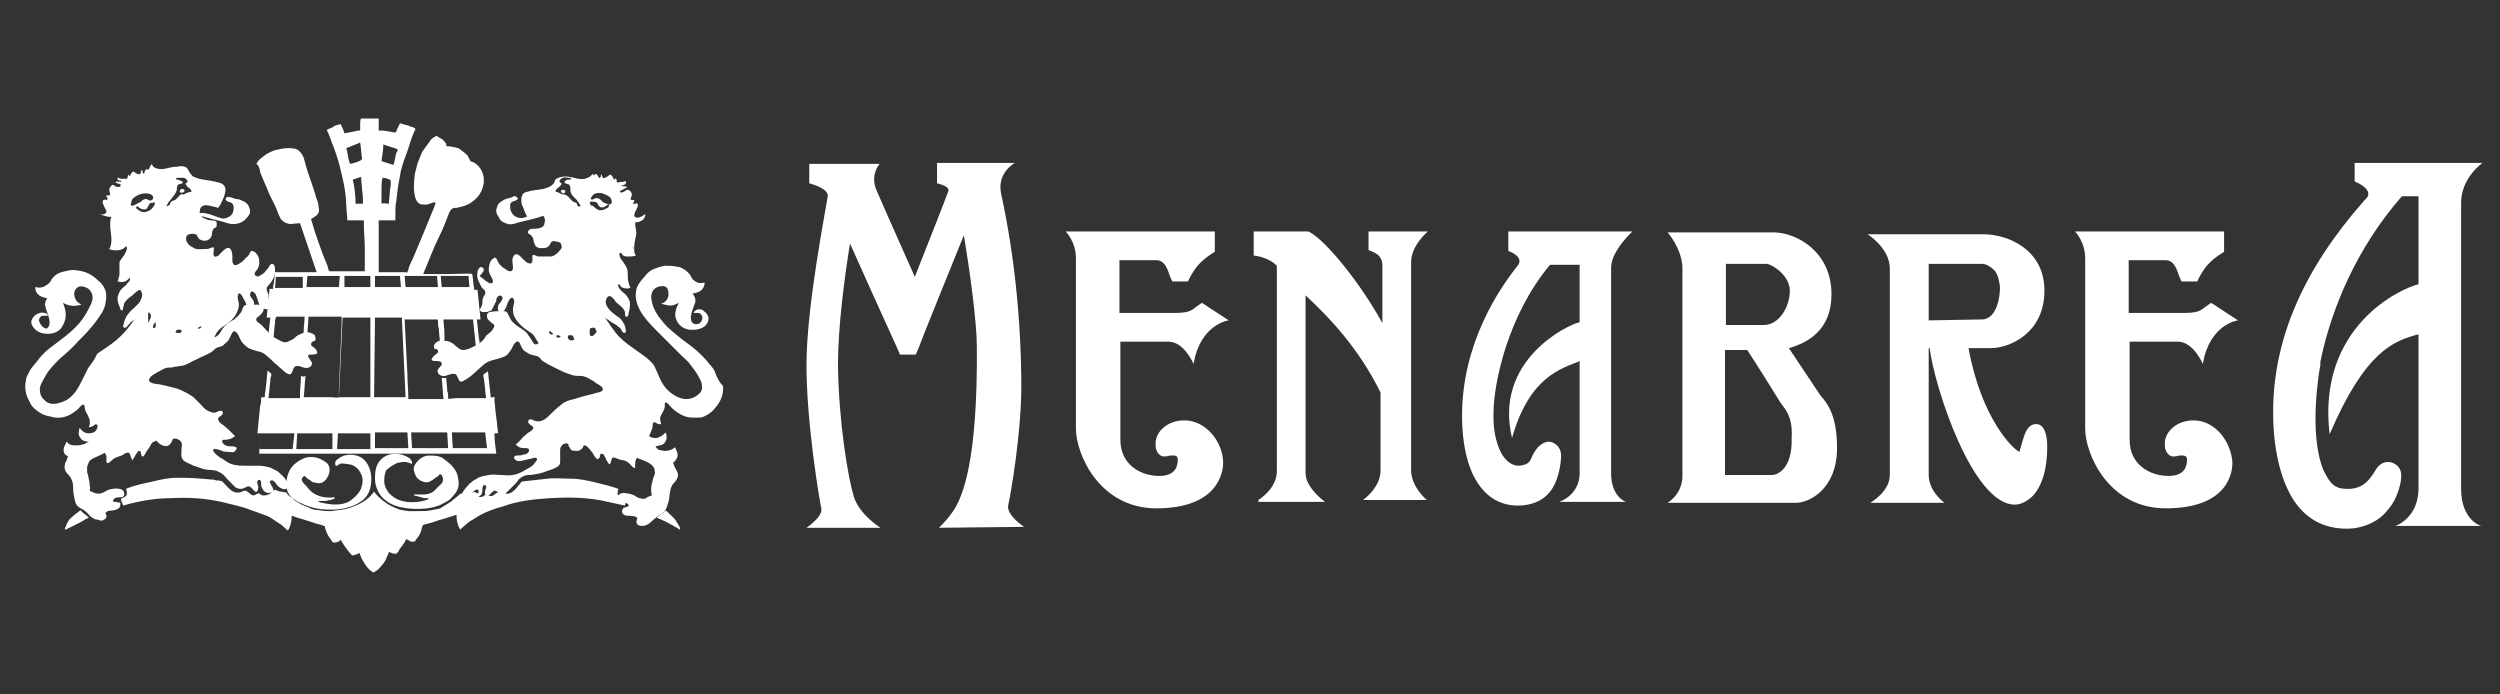 <?xml version="1.0" encoding="utf-8"?>
<!-- Generator: Adobe Illustrator 22.1.0, SVG Export Plug-In . SVG Version: 6.00 Build 0)  -->
<svg version="1.0" id="Livello_1" xmlns="http://www.w3.org/2000/svg" xmlns:xlink="http://www.w3.org/1999/xlink" x="0px" y="0px"
	 viewBox="0 0 270 75" style="enable-background:new 0 0 270 75;" xml:space="preserve">
<rect x="0" y="0" width="270" height="75" fill="#333333" stroke="none"/>
<style type="text/css">
	.st0{fill:#FFFFFF;}
</style>
<g>
	<g>
		<path class="st0" d="M196.6,42.7l-3.4-5.1c2.1-0.6,4.6-2,4.6-5.8c0-4.8-4-6.7-6.2-6.7h-11.5c0,0,1.6,1.8,1.6,3.9
			c0,0,0,21.3,0,22.4c0,2-1.6,2.9-1.6,2.9h13.9c1.4,0,4.4-1.5,4.4-5.9C198.4,44.9,197.4,43.6,196.6,42.7z M186.4,28.5h4.4
			c0.5,0,2.5,1.2,2.5,2.9c0,1.8-1.2,3.7-2.8,3.7h-4.1L186.4,28.5L186.4,28.5z M191.4,51.3h-5.1V37.8h2.4c0.8,1.2,3,4.7,3.6,5.7
			l0.3,0.4c0.6,0.8,1,1.7,0.9,3.4C193.6,50.7,191.9,51.3,191.4,51.3z"/>
		<path class="st0" d="M265.8,52.8V21.9c0-2.7,2.3-4.3,2.3-4.3h-13.8v2c0,0,2.1,0.8,1.3,1.8c-0.1,0.1-0.3,0.3-0.3,0.3
			c-6.6,7.5-9.8,15-9.8,22.8c0,4,0.8,7.3,2.2,9.5c1.4,2.1,3.3,3.1,5.8,3.1l0,0c1.6,0,3.1-0.7,3.9-1.5c0.8-0.8,1.2-1.5,1.4-2
			c0.2-0.5,0.8-2,0.4-2.9c-0.3-0.7-1.7-1.4-2.6,0c-0.6,1-1.3,2.1-3,2.1c-1.1,0-1.7-0.2-2.4-1.5l0,0l0,0l0,0
			c-0.1-0.2-0.2-0.4-0.3-0.6c-1.6-4-0.4-10.8-0.3-11.3v-0.3c0-0.2,0.1-0.3,0.1-0.5c1.1-5.1,3.7-11.7,8.7-17.4h1.8c0,0,0,8.2,0,9.5
			c-1.8,0.4-11,4.5-9.6,16.2c3.9-9.1,7-10.1,9.6-10.8c0,1,0,16.1,0,16.6c0,3.3-2.5,4.1-2.5,4.1h9.4C268,56.9,265.8,56.2,265.8,52.8z
			"/>
		<path class="st0" d="M219.9,45.8c-0.9,0-1.2,1-1.4,1.6c-0.1,0.3-0.3,1.1-0.4,1.4c-0.6-0.2-4.1-3.5-5.5-11.2h2.4
			c2,0,5.8-1.6,5.8-6.2c0-4.5-4-6.1-6.6-6.1h-12.5c0,0,2.4,1.5,2.4,3.7v22.3c0,1.8-2.1,3-2.1,3h8c0,0-1.7-1.2-1.7-3V37.6h0.1
			c0.6,4.5,4.7,16.9,9.2,16.9c0.7,0,1.4-0.4,2-1c0.7-0.8,1.5-2.3,1.5-5.3C221.1,47,220.8,45.8,219.9,45.8z M208.3,34.6v-6.1h5.8
			c0.4,0,0.9,0.3,1.3,0.7c0.4,0.4,0.6,1.5,0.6,1.9c0,0.3-0.1,3.4-2,3.4L208.3,34.6z"/>
		<g>
			<path class="st0" d="M233.9,54.9L233.9,54.9c-6.2,0-8.7-5.9-8.7-8.6c0-2.7,0-17.6,0-18.4c0-1.8-1.1-2.9-1.1-2.9h16.1v2.2
				c0,0-1.3,0.7-2.1,1.8c-0.5,0.7-0.8,1.4-0.8,1.4h-1.7l-0.3-0.7c-0.3-1-0.7-1.6-1.4-1.6h-4v5.7h5.8c1.6,0,1.9-0.2,2.4-0.6l0.7-0.5
				l2.9,1.9c0,0-2.6,0.3-3.6,3.8l-0.2,0.9c0,0-1-2.4-2.7-2.4H230c0,0,0,8.8,0,10.6c0,2.7,2.2,3.9,4.2,3.9c1.8,0,2-1.1,2-1.8
				c0-0.5-0.6-0.4-0.8-0.4s-0.2,0.1-0.7,0.1s-0.8-0.6-0.8-0.7c-0.1-0.2-0.1-0.4-0.1-0.7c0-1.3,1.3-2.5,3.1-2.5
				c2.4,0,4.1,2.4,4.2,4.6C241.1,50.7,240.9,54.9,233.9,54.9z"/>
		</g>
		<g>
			<path class="st0" d="M135.9,54c0,0,2-1.2,2-3.1V28.7c-1-1-2.5-1.1-2.5-1.1V25h5.9l0.2,0.1c1.8,1,5.5,5.6,7.8,9.8v-6.3
				c0,0,0-0.6-0.4-1c-0.3-0.3-1.1-0.6-1.1-0.6v-2h6.4c0,0-1.8,1.5-1.8,3.3c0,0,0,22.1,0,22.5c0,1.8,1.7,3.2,1.7,3.2h-6.9
				c0,0,1.9-1.3,1.9-3.2v-8.4c-2.3-4.7-5.5-8.1-8.1-10.5v19.2c0,1.6,2.1,3.1,2.1,3.1h-7.2V54z"/>
		</g>
		<g>
			<path class="st0" d="M124.9,54.9L124.9,54.9c-6.2,0-8.7-5.9-8.7-8.6c0-2.7,0-17.6,0-18.4c0-1.8-1.1-2.9-1.1-2.9h16.1v2.2
				c0,0-1.3,0.7-2.1,1.8c-0.5,0.7-0.8,1.4-0.8,1.4h-1.7l-0.3-0.7c-0.3-1-0.7-1.6-1.4-1.6h-4v5.7h5.8c1.6,0,1.9-0.2,2.4-0.6l0.7-0.5
				l2.9,1.9c0,0-2.6,0.3-3.6,3.8l-0.2,0.9c0,0-1-2.4-2.7-2.4h-5.2c0,0,0,8.8,0,10.6c0,2.7,2.2,3.9,4.2,3.9c1.8,0,2-1.1,2-1.8
				c0-0.5-0.5-0.4-0.8-0.4c-0.2,0-0.2,0.1-0.7,0.1s-0.8-0.6-0.8-0.7c-0.1-0.2-0.1-0.4-0.1-0.7c0-1.3,1.3-2.5,3.1-2.5
				c2.4,0,4.2,2.4,4.2,4.6C132.1,50.7,131.8,54.9,124.9,54.9z"/>
		</g>
		<path class="st0" d="M110.6,56.9c0,0-2-1.3-1.7-2.4c0.2-0.8,1.5-8.1,1.4-13.5c-0.1-11-1.9-18.7-2.2-20.2c-0.4-2.2,1.5-3.2,1.5-3.2
			h-8.4v2.2c0,0,1.5,0.3,1.2,0.9c-0.2,0.6-2.3,5.9-3.6,9.2c0,0-3.7-8.3-4.2-9.5c-0.6-1.6,0.4-2.7,0.4-2.7h-7.6v2.1
			c0,0,2.1,0.5,2,1.4C89.3,22,87.1,33,87.1,39.4c0,6.3,1.4,14.6,1.6,15.5S87.1,57,87.1,57h8c0,0-2.3-1.4-2.9-3.4
			c-0.6-2-1.6-7.8-1.7-14.1c0-4.2,0.7-9.5,1.3-13.2c1.3,2.9,3.5,7.8,5.1,11.3l0.3,0.7h1.7l0.3-0.7c0.4-1.1,3.2-8,4.9-12.2
			c0.6,3.6,1.4,9.3,1.4,12.1c0.1,12.5-1.6,16-2.3,17.3c-0.8,1.3-1.8,2.2-1.8,2.2L110.6,56.9L110.6,56.9z"/>
		<path class="st0" d="M157.9,44.9c0,6.1,2.3,9.7,6,9.7c1.9,0,3.2-0.8,3.9-2.1c0.5-0.9,0.8-2.3,0.8-3.4c-0.1-1.1-1-1.4-1.3-1.4
			c-0.6,0-1.2,0.5-1.5,1c-0.5,0.7-0.4,1.3-1.2,1.5c-0.9,0.3-1.7-0.1-2.3-1c0,0-1.1-1.5-1-4.6c0-3.1,1.5-10.5,6.1-16h3.2
			c0,0,0,5.3,0,6.2c-1.4,0.3-9.3,4.2-7.3,12.5c1.9-6.7,5.4-7.5,7.3-8.3c0,0.7,0,11.7,0,12.1c0,2.4-2.2,3.1-2.2,3.1h7.2
			c0,0-1.6-0.5-1.6-3.1V28.9c0-1.8,2.3-3.9,2.3-3.9h-13.4v2.1c0,0,1.8,0.6,1,1.6C161.9,31.2,157.9,37.1,157.9,44.9z"/>
	</g>
	<g>
		<g>
			<path class="st0" d="M7,57.1L7,57.1L7,57.1L7,57.1C7,57.2,7,57.2,7,57.1C7.1,57.2,7.1,57.2,7,57.1L7,57.1C7.1,57.2,7,57.2,7,57.1
				z"/>
			<path class="st0" d="M32.9,51.4c0,0,0.4,0.4,0.5,0.4c0.2,0.1,0.3,0.3,0.5,0.3c0.5,0.1,0.8,0.2,1.2-0.2c0.3-0.3,0.5-0.8,0.5-1.1
				c0-0.5-0.2-0.8-0.6-1c-0.7-0.5-1.7-0.6-2.4-0.2c-0.8,0.4-1.4,1-1.6,2c-0.1,0.5-0.1,0.8,0,1.3c0.1,0.4,0.4,0.8,0.7,1
				c0.8,0.5,1.5,0.8,2.4,1c1.7,0.3,3.7,0.2,5.1-0.9c0.7-0.6,0.9-1.4,0.9-2.3c0-0.8-0.3-1.8-1.1-2.3c-0.7-0.4-1.8-0.4-2.4,0.1
				c-0.2,0.1-0.4,0.3-0.4,0.5c0,0.1,0,0.4,0.2,0.3c0.1-0.1,0.2-0.1,0.3-0.2c0.2-0.1,0.5,0,0.7,0c0.2,0,0.4,0.1,0.6,0.1
				c0.2,0.1,0.4,0.2,0.6,0.4c0.2,0.2,0.3,0.4,0.4,0.6c0.2,0.4,0.2,0.8,0.1,1.2c-0.1,0.5-0.3,0.8-0.7,1.2c-0.3,0.3-0.7,0.6-1,0.7
				c-0.8,0.3-1.8,0.2-2.6,0c-0.1,0-0.2,0-0.3-0.1c-0.1,0-0.2-0.1-0.1-0.1s0.3,0,0.4,0c0.1,0,0.2,0,0.3,0c0.2,0,0.4-0.1,0.6-0.1
				c0.1,0,0.2-0.1,0.3-0.1c0.2-0.1,0.2,0,0.1-0.2c-0.8,0.1-1.5,0-2.2-0.4c-0.3-0.2-0.6-0.5-0.8-0.8C32.4,51.9,32.5,51.6,32.9,51.4z"
				/>
			<path class="st0" d="M7.6,56c-0.2,0.2-0.3,0.4-0.4,0.6c0,0.1-0.1,0.2-0.1,0.3C7.1,56.9,7,57,7,57.1l0,0l0.1,0.1
				c0.1,0,0.3-0.2,0.4-0.2c0.2-0.1,0.4-0.2,0.6-0.3c0.4-0.2,0.8-0.4,1.1-0.6c0.1-0.1,0.3-0.1,0.4-0.2c-0.3-0.3-0.7-0.5-0.9-0.8
				C8.3,55.4,7.9,55.7,7.6,56z"/>
			<path class="st0" d="M12.4,54.2c-0.1,0-0.2,0-0.2-0.1c0-0.1,0.1-0.2,0.2-0.3c0.2-0.1,0.5-0.1,0.7-0.1c0.2,0,0.4-0.2,0.3-0.5
				c0-0.2-0.3-0.4-0.5-0.4c-0.4-0.1-0.8,0-1.2,0.1c-0.4,0.2-0.8,0.5-1.2,0.4c-0.2,0-0.4-0.1-0.6-0.2c-0.2-0.1-0.2,0-0.2-0.2
				c0-0.1,0.1-0.2,0-0.3c0-0.5-0.1-0.8-0.2-1.3c-0.1-0.2-0.1-0.5-0.1-0.7c0-0.3,0.1-0.4,0.2-0.7c0.2-0.4,0.8-0.5,1.1-0.7
				c0.1,0,0.6-0.3,0.6-0.3c0.2,0.2,0.2,0.4,0.2,0.6c0,0.1-0.1,0.6,0.2,0.5c0.2-0.1,0.4-0.3,0.5-0.4c0.4-0.3,0.8-0.3,1.1-0.5
				c0.1-0.1,0.5-0.3,0.6-0.2c0.2,0.1,0.2,0.5,0.3,0.6c0,0,0.1,0.3,0.1,0.2c0.1-0.1,0.1-0.2,0.2-0.3c0.1-0.2,0.2-0.4,0.3-0.5
				c0.1-0.1,0.1-0.2,0.2-0.2c0.1,0,0.2,0,0.2,0.1s0.1,0.6,0.2,0.5c0.2,0,0.3-0.4,0.4-0.5c0.1-0.2,0.3-0.4,0.4-0.6
				c0.1-0.2,0.2-0.4,0.4-0.5c0.1,0,0.2-0.1,0.3-0.1s0.1,0.2,0.2,0.2c0.3,0.3,0.8,0.5,1.1,0.3c0.2-0.1,0.3-0.3,0.4-0.5
				c0-0.2,0.2-0.3,0.5-0.2c0.3,0.1,0.4,0.2,0.5,0.4c0.1,0.2,0,0.5,0,0.7c0,0.4-0.1,0.9,0.2,1.2c0.3,0.3,0.8,0.4,1.1,0.6
				c0.4,0.1,0.8,0.3,1.3,0.4c0.5,0.1,0.8,0,1.3,0.2c0.5,0.2,0.8,0.5,1,0.8c0.3,0.3,0.6,0.6,0.9,0.9c0.1,0.1,0.4,0.2,0.6,0.2
				s0.4-0.1,0.6-0.2c0.5-0.3,0.7,0.4,1,0.5c0.2,0.1,0.3-0.3,0.3-0.5c0-0.2-0.2-0.4-0.1-0.6c0.1-0.3,0.4-0.2,0.4,0.1
				c0,0.2,0,0.4,0.1,0.6c0.1,0.2,0.2,0.4,0.5,0.5c0.2,0.1,0.5,0,0.6-0.1c0.2-0.2,0.1-0.4-0.1-0.7c-0.1-0.2-0.3-0.5,0-0.5
				c0.2-0.1,0.4,0.2,0.5,0.3c0.1,0.2,0.3,0.4,0.5,0.5s0.4,0.2,0.6,0.1c0.2-0.1,0.3-0.3,0.2-0.6c-0.2-0.4-0.5-0.8-0.8-1
				c-0.3-0.4-0.8-0.5-1.1-0.7c-0.4-0.1-0.8-0.2-1.2-0.2c-0.5,0-0.9,0-1.4,0s-0.8,0-1.3-0.1c-0.5-0.1-0.8-0.3-1.2-0.6
				c-0.4-0.2-0.8-0.5-1-0.8c-0.2-0.2,0-0.4,0.2-0.3c0.2,0,0.4,0.1,0.7,0.2c0.2,0.1,0.5,0.1,0.7,0.1c0.2,0,0.4,0.1,0.6,0
				c0.1-0.1,0.4-0.4,0.2-0.5c-0.2-0.1-0.4-0.1-0.7-0.1c-0.2,0-0.5-0.1-0.6-0.2c-0.1-0.1-0.2-0.2-0.2-0.3c0-0.1,0-0.2,0.1-0.2
				c0.2,0,0.5,0,0.7-0.1c0.2,0,0.4-0.2,0.6-0.3c-0.5-0.5-0.8-0.8-1.3-1.2c-0.2-0.1-0.7-0.5-0.5-0.8c0.1-0.1,0.3-0.2,0.4-0.3
				c0.1-0.1,0.1-0.3,0-0.4c-0.2-0.1-0.4,0-0.6,0.1s-0.4,0.1-0.6,0c-0.4-0.1-0.8-0.4-1-0.7c-0.3-0.3-0.7-0.7-0.9-0.9
				c-0.4-0.3-0.8-0.5-1.2-0.7c-0.4-0.2-0.8-0.3-1.2-0.4c-0.5-0.1-0.8-0.2-1.3-0.3c-0.2,0-1.2-0.1-1.1-0.5s0.6-0.6,0.9-0.8
				c0.4-0.2,0.8-0.5,1.2-0.5c0.2,0,0.4,0,0.7-0.1c0.3,0,0.5-0.1,0.8-0.1c0.4-0.1,0.8-0.3,1.1-0.5c0.5-0.2,0.8-0.4,1.3-0.6
				c0.2-0.1,0.4-0.2,0.6-0.3c0.2-0.1,0.4-0.3,0.5-0.4c0.3-0.3,0.8-0.2,1-0.5c0.2-0.2,0.4-0.3,0.5-0.5c0.1-0.2,0.2-0.4,0.3-0.6
				c0.1-0.2,0.2-0.4,0.4-0.3c0.2,0.1,0.3,0.3,0.4,0.5c0.2,0.5,0.4,0.8,0.8,1.1c0.3,0.3,0.8,0.4,1.1,0.5c0.5,0.1,0.8,0.2,1.2,0.6
				c0.4,0.3,0.7,0.7,1,0.9c0.3,0.3,0.7,0.6,0.9,0.8c0.1,0.1,0.5,0.3,0.6,0.2c0.2-0.2,0.2-0.4,0.3-0.6c0.2-0.5,0.8-0.2,1.1-0.1
				c0.4,0.1,0.9,0,0.9-0.5c0-0.2-0.8-0.9-0.2-0.9c0.2,0,0.5,0,0.7-0.1c0.2-0.1-0.1-0.5-0.2-0.6c-0.1-0.1-0.4-0.2-0.4-0.4
				c0-0.3,0.2-0.3,0.4-0.4c0.2-0.1,0-0.5,0-0.6c-0.2-0.2-0.4-0.2-0.6-0.3c-0.4-0.1-0.8,0.1-1.2,0.3c-0.2,0.1-0.4,0.3-0.5,0.4
				c-0.2,0.1-0.4,0.2-0.6,0.3c-0.4,0.2-0.8-0.1-1.2-0.3c-0.4-0.2-0.8-0.5-1-0.8c-0.3-0.3-0.6-0.7-0.9-0.9c-0.2-0.1-0.4-0.3-0.3-0.5
				c0-0.1,0.2-0.2,0.2-0.2c0.1-0.1,0.2-0.1,0.2-0.2c0.3-0.2,0.6-0.8,0.2-1c-0.2-0.1-0.4-0.1-0.6-0.1s-0.5,0-0.7,0l0,0
				c-0.2,0-0.5,0-0.6,0.1c-0.2,0.2-0.2,0.4-0.3,0.6c-0.2,0.4-0.6,0.7-0.8,0.9c-0.2,0.1-0.4,0.2-0.5,0.3c-0.2,0.1-0.4,0.3-0.6,0.5
				c-0.3,0.3-0.4,0.8-0.8,1c-0.2,0.2-0.4,0.1-0.6-0.1c-0.1-0.2,0-0.4-0.1-0.6c-0.1-0.2-0.2-0.4-0.3-0.6c-0.1-0.2-0.4-0.3-0.5,0
				c-0.1,0.2-0.1,0.4-0.4,0.5c-0.1,0-0.2-0.1-0.3-0.1s-0.2,0.1-0.2,0.1c-0.3,0.4-0.8-0.3-1.1-0.2c-0.3,0-0.2,0.3-0.3,0.5
				c0,0.2-0.5,0.2-0.6,0.1c-0.2,0-0.4-0.2-0.6-0.3c-0.2-0.1-0.3-0.3-0.4-0.5c-0.1-0.2-0.2-0.4-0.2-0.6c-0.1-0.1-0.3-0.5-0.4-0.2
				c-0.6,0.1-0.6,0.3-0.6,0.5c0,0.1,0.1,0.6-0.1,0.6c-0.4,0.1-0.7-0.6-0.7-0.8c0-0.2,0-0.5,0-0.7c0-0.2,0.2-0.4,0.2-0.5
				c0-0.1,0-0.2-0.1-0.3c-0.1,0-0.2,0-0.3,0.1c-0.2,0.1-0.4,0.3-0.6,0.4c-0.2,0.1-0.3,0.3-0.4,0.5c-0.2,0.2-0.3,0.4-0.5,0.7
				c-0.5,0.7-1,1.3-1.7,1.9s-1.4,1-2.1,1.5C10,39.3,9.6,39.5,9.4,40c-0.2,0.4-0.4,0.8-0.6,1.2c-0.4,0.8-0.8,1.5-1.6,2
				c-0.8,0.4-1.8,0.7-2.4,0c-0.4-0.3-0.5-0.8-0.5-1.2s0.3-0.8,0.5-1.2c0.4-0.8,1-1.4,1.7-2.1c0.7-0.6,1.3-1.1,1.9-1.8
				c0.7-0.7,1.3-1.3,1.9-2.1c0.3-0.4,0.5-0.7,0.7-1c0.2-0.4,0.4-0.8,0.4-1.1c0.1-0.5,0.1-0.9,0-1.3c-0.2-0.5-0.4-0.8-0.8-1.1
				c-0.7-0.7-1.4-1-2.3-1.1c-0.5-0.1-0.8,0-1.3,0.1c-0.4,0.1-0.8,0.2-1.1,0.5c-0.2,0.2-0.3,0.3-0.4,0.5c-0.1,0.2-0.3,0.4-0.5,0.5
				c-0.4,0.3-0.8,0.3-1.2,0.2c0,0.8,0.6,1.1,1.3,1.2c-0.2,0.3-0.3,0.6-0.2,0.9c0.1,0.5,0.3,0.8,0.4,1.3c0.1,0.4,0.1,0.9-0.3,1.1
				c-0.4-0.1-0.7-0.5-0.8-0.9c0-0.2,0.2-0.5,0.4-0.5c0.2,0,0.4,0,0.6,0c-0.1-0.2-0.2-0.3-0.4-0.3c-0.1,0-0.3-0.1-0.5,0
				c-0.4,0.1-0.6,0.3-0.8,0.6c-0.4,0.6,0.3,1.3,0.8,1.5c0.8,0.3,1.9,0.2,2.4-0.6C7,34.8,7.1,34.4,7.1,34S7,33.2,6.8,32.7
				c0.7,0.4,1.3,0.4,2,0.2c-0.2-0.1-0.5-0.3-0.6-0.5c-0.2-0.4-0.3-0.8,0-1.2c0.3-0.4,0.8-0.3,1.2-0.1c0.4,0.2,0.6,0.7,0.6,1
				c0,0.5-0.2,0.8-0.4,1.2c-0.4,0.8-0.8,1.4-1.5,2.1c-0.7,0.7-1.4,1.2-2.2,1.8c-0.7,0.5-1.3,1-1.8,1.7c-0.3,0.4-0.6,0.7-0.8,1
				c-0.2,0.4-0.5,0.8-0.5,1.2c-0.1,0.5-0.1,0.8,0,1.3s0.3,0.8,0.5,1.2c0.2,0.4,0.6,0.7,0.9,0.9c0.4,0.3,0.8,0.4,1.3,0.5
				C6.4,45.3,7.4,45,8,44.5c0.2-0.1,0.4-0.3,0.5-0.4s0.3-0.4,0.5-0.4c0.2,0,0.1,0.4,0.2,0.5c0,0.3,0.2,0.4,0.3,0.7
				c0.1,0.2,0.2,0.4,0.2,0.6c0,0.1,0,0.2,0,0.3c0,0.1-0.1,0.2-0.1,0.3c0.1,0.1,0.5-0.1,0.6-0.2c0.1-0.1,0.2-0.1,0.3,0s0,0.2,0,0.3
				c-0.1,0.5-0.6,0.6-0.9,0.6c-0.5,0-0.8-0.3-1-0.6c-0.1,0.4-0.2,0.8,0.1,1.1c0.1,0.3,0.6,0.4,0.9,0.4C9.3,47.8,9.2,48,8.9,48
				c-0.2,0.1-0.4,0.1-0.6,0.1c-0.5,0-0.8,0-1.1-0.4C7.1,47.8,7.1,48,7,48.1c-0.2,0.4-0.2,0.9,0.2,1.1c0.1,0.1,0.2,0.1,0.1,0.2
				c0,0.1-0.1,0.2-0.1,0.3C7.1,49.9,7,50.1,7,50.2c-0.1,0.5,0.1,0.8,0.5,1.2c0.3,0.4,0.4,0.8,0.4,1.2c0,0.7,0.1,1,0.2,1.5
				s0.4,0.7,0.8,0.9c0.4,0.2,0.7,0.6,0.9,0.8c0.2,0.1,0.4,0.3,0.6,0.3s0.5,0.2,0.7,0.1c0.2-0.1,0.4-0.2,0.4-0.5
				c0-0.1-0.1-0.2-0.1-0.3c0-0.1,0.2-0.1,0.2-0.2c0.4-0.1,0.8,0,1.2-0.3c0.2-0.1,0.2-0.4,0.2-0.6C12.9,54.3,12.6,54.2,12.4,54.2z"/>
			<path class="st0" d="M21.9,23c-0.1,0-0.6,0-0.5,0.2c0.1,0.1,0.4,0.2,0.6,0.2c0.2,0.1,0.5,0.1,0.7,0.2c0.4,0.1,0.8,0.2,1.2,0.3
				c0.4,0.1,0.8,0.3,1.3,0.3c0.4,0,0.8-0.1,1.2-0.4c0.3-0.3,0.7-0.7,0.6-1.1c-0.1-0.5-0.3-0.8-0.8-1c-0.2-0.1-0.4-0.2-0.6-0.2
				c-0.3,0-0.5-0.2-0.8-0.2c-0.1,0-0.2-0.1-0.3,0s-0.2,0.2-0.1,0.3c0.1,0.2,0.4,0.2,0.6,0.3c0.1,0.1,0.2,0.2,0.2,0.3
				c0.1,0.3,0,0.9-0.3,1.1c-0.4,0.3-0.8,0.4-1.2,0.2c-0.4-0.1-0.8-0.3-1.2-0.4C22.4,23.1,22.1,23,21.9,23z"/>
			<path class="st0" d="M42.9,50c0.5-0.1,0.8-0.2,1.3,0c0.1,0,0.3,0.2,0.3,0c0-0.1,0-0.2-0.1-0.3c-0.1-0.2-0.3-0.3-0.5-0.4
				c-0.8-0.4-1.8-0.4-2.5,0.1c-0.8,0.6-0.9,1.4-0.9,2.3c0,0.5,0.1,0.8,0.3,1.3c0.2,0.4,0.5,0.8,0.8,1c0.7,0.6,1.6,0.8,2.4,0.9
				c0.9,0.1,1.8,0.1,2.7-0.1c0.4-0.1,0.8-0.2,1.1-0.4c0.4-0.2,0.8-0.4,1-0.7c0.4-0.4,0.6-0.7,0.7-1.1c0.1-0.5,0-0.8-0.1-1.3
				c-0.1-0.4-0.4-0.8-0.7-1.1c-0.3-0.3-0.7-0.6-1-0.8c-0.5-0.2-0.8-0.2-1.4-0.2c-0.4,0-0.8,0.2-1.1,0.5c-0.3,0.3-0.6,0.7-0.5,1.1
				c0.1,0.4,0.2,0.8,0.7,1.1c0.4,0.2,0.8,0.3,1.2,0c0.2-0.1,0.4-0.3,0.6-0.4c0.1-0.1,0.2-0.1,0.2-0.2l0.1-0.1c0.1,0,0.1,0.1,0.2,0.1
				c0.2,0.3,0.2,0.8-0.1,1c-0.3,0.3-0.6,0.6-0.8,0.8c-0.3,0.2-0.7,0.3-1,0.3c-0.2,0-0.4,0-0.6,0c-0.1,0-0.2,0-0.3,0
				c-0.2,0-0.2,0-0.2,0.1c0.4,0.1,0.8,0.2,1.1,0.3c0.1,0,0.2,0,0.3,0s0.2,0,0.2,0.1c0,0-0.5,0.2-0.6,0.2c-0.9,0.2-1.8,0.2-2.6-0.1
				c-0.8-0.3-1.5-1-1.6-1.9c0-0.5,0-0.8,0.2-1.3C42.1,50.4,42.5,50.2,42.9,50z"/>
			<path class="st0" d="M77.3,40.4c-0.1-0.4-0.4-0.8-0.7-1.1c-0.3-0.4-0.6-0.7-0.9-1c-0.7-0.7-1.3-1.1-2.1-1.7
				c-0.7-0.6-1.3-1-1.9-1.7c-0.6-0.7-1.1-1.4-1.3-2.3c-0.1-0.5-0.1-0.8,0.1-1.2c0.3-0.4,0.7-0.5,1.1-0.5c0.2,0,0.4,0.1,0.5,0.3
				s0.1,0.5,0.1,0.7c-0.1,0.5-0.4,0.8-0.8,0.9c0.4,0.1,0.7,0.2,1,0.2c0.4,0,0.7-0.2,0.9-0.3c-0.1,0.3-0.3,0.6-0.3,0.8
				c-0.1,0.3-0.1,0.7,0,0.9c0.2,0.7,0.8,1.1,1.4,1.2c0.8,0.1,1.9-0.1,2.1-1c0.1-0.5-0.2-0.8-0.6-1.1c-0.4-0.2-0.8-0.1-1,0.3
				c0.2,0,0.3,0,0.5,0s0.3,0.1,0.4,0.3c0.2,0.3-0.1,0.9-0.5,0.9c-0.6,0.1-0.7-0.4-0.7-0.8c0.1-0.5,0.2-0.8,0.4-1.3
				c0.2-0.4,0.1-0.8-0.2-1.2c0.8-0.1,1.3-0.5,1.3-1.2c-0.3,0.1-0.6,0.1-0.8,0c-0.3-0.1-0.6-0.4-0.7-0.7c-0.2-0.3-0.4-0.5-0.7-0.7
				c-0.3-0.2-0.6-0.3-0.8-0.3c-0.5-0.1-0.8-0.1-1.3-0.1c-0.5,0.1-0.8,0.2-1.3,0.4c-0.4,0.2-0.7,0.5-0.9,0.8
				c-0.3,0.3-0.6,0.7-0.8,1.1c-0.6,1.8,0.8,3.4,2,4.6c0.7,0.7,1.3,1.3,2,2c0.3,0.3,0.6,0.6,0.8,0.8c0.3,0.3,0.7,0.6,0.9,0.9
				c0.3,0.4,0.6,0.8,0.8,1.1c0.2,0.4,0.5,0.8,0.5,1.2c0.1,0.5-0.1,0.8-0.5,1.1c-0.4,0.3-0.8,0.4-1.2,0.4c-0.8,0-1.7-0.6-2.2-1.2
				c-0.6-0.7-0.8-1.5-1.2-2.3c-0.2-0.4-0.6-0.7-0.8-0.9c-0.4-0.3-0.8-0.6-1.1-0.8c-0.7-0.5-1.3-0.9-1.9-1.5c-0.3-0.3-0.6-0.7-0.8-1
				c-0.2-0.2-0.3-0.5-0.5-0.7c-0.1-0.2-0.2-0.3-0.4-0.5C65.2,34.2,65,34,64.9,34c-0.1-0.1-0.5-0.3-0.5,0c0,0.2,0.1,0.4,0.2,0.6
				c0,0.2,0,0.5,0,0.7c0,0.2-0.1,0.4-0.2,0.6c-0.1,0.1-0.3,0.4-0.5,0.4c-0.3,0-0.2-0.4-0.2-0.6c0-0.2,0-0.5-0.1-0.6
				c-0.3-0.5-0.6,0.6-0.7,0.8c-0.2,0.4-0.6,0.7-0.9,0.8c-0.2,0.1-0.5,0.1-0.6-0.1c-0.2-0.2,0.1-0.4-0.2-0.5
				c-0.4-0.1-0.8,0.6-1.1,0.3C60.1,36.1,60.1,36,60,36c-0.1,0-0.2,0-0.3,0.1c-0.3,0.1-0.4-0.1-0.4-0.3c-0.1-0.2-0.3-0.3-0.5-0.1
				c-0.1,0.1-0.3,0.3-0.4,0.5c-0.1,0.2,0,0.5-0.1,0.7c-0.1,0.2-0.3,0.3-0.5,0.3c-0.2-0.1-0.3-0.3-0.4-0.5c-0.1-0.2-0.3-0.4-0.4-0.6
				c-0.3-0.4-0.7-0.6-1-0.8c-0.4-0.3-0.7-0.5-0.9-0.9c-0.1-0.2-0.2-0.4-0.3-0.6c-0.1-0.2-0.3-0.2-0.6-0.2c-0.4,0-0.8,0-1.3,0.1
				c-0.5,0.1-0.3,0.8-0.1,0.9c0.2,0.2,0.3,0.3,0.5,0.4c0.2,0.2,0,0.4-0.1,0.6c-0.1,0.2-0.3,0.3-0.5,0.5c-0.2,0.1-0.3,0.3-0.4,0.5
				c-0.4,0.4-0.7,0.7-1.1,0.8c-0.4,0.2-0.8,0.4-1.2,0.4c-0.4,0-0.8-0.5-1.1-0.7c-0.4-0.3-0.8-0.3-1.2-0.3c-0.2,0-0.4,0-0.6,0.2
				c-0.2,0.1-0.3,0.4-0.2,0.6c0,0.1,0.1,0.1,0.2,0.1c0.1,0,0.2,0.1,0.2,0.2c0.1,0.2-0.3,0.4-0.4,0.5c-0.1,0.1-0.3,0.3-0.3,0.5
				C46.8,39,47,39,47.3,39c0.2,0,0.5,0.1,0.4,0.4c-0.1,0.2-0.3,0.3-0.4,0.5c-0.2,0.5,0.4,0.8,0.8,0.7c0.3-0.1,1-0.4,1.2-0.1
				c0.1,0.2,0.2,0.4,0.3,0.6s0.4,0.1,0.5,0c0.8-0.4,1.3-1,2-1.6c0.3-0.3,0.7-0.5,1.1-0.6s0.8-0.2,1.3-0.4c0.4-0.2,0.6-0.6,0.8-0.9
				c0.1-0.3,0.5-1,0.8-0.6c0.2,0.4,0.3,0.8,0.7,1c0.2,0.1,0.4,0.3,0.6,0.3c0.2,0.1,0.5,0.1,0.7,0.2c0.2,0.1,0.3,0.3,0.5,0.5
				c0.2,0.1,0.4,0.2,0.5,0.3c0.4,0.2,0.8,0.4,1.2,0.6c0.4,0.2,0.8,0.4,1.2,0.5c0.4,0.2,0.8,0.2,1.2,0.2s0.8,0.2,1.1,0.4
				c0.2,0.1,0.4,0.2,0.6,0.4c0.2,0.1,0.4,0.2,0.6,0.4c0.2,0.2,0.1,0.4-0.1,0.5c-0.2,0.1-0.5,0.1-0.7,0.2c-0.4,0.1-0.8,0.2-1.2,0.3
				s-0.9,0.3-1.4,0.4c-0.4,0.1-0.8,0.3-1.1,0.6c-0.4,0.3-0.7,0.6-0.9,0.8c-0.4,0.4-0.7,0.7-1,0.8c-0.4,0.2-0.8,0.1-1.2-0.1
				c-0.2-0.1-0.5,0.2-0.3,0.4c0.1,0.2,0.5,0.3,0.5,0.5c0,0.2-0.3,0.4-0.5,0.5c-0.2,0.1-0.3,0.3-0.5,0.4c-0.3,0.3-0.6,0.7-0.9,0.9
				c0.1,0.1,0.2,0.2,0.4,0.3c0.2,0.1,0.4,0.1,0.7,0.1c0.1,0,0.2,0,0.3,0.1s0,0.2,0,0.3c-0.1,0.2-0.4,0.3-0.6,0.3
				c-0.2,0.1-0.4,0.1-0.7,0.1c-0.2,0-0.4,0.2-0.2,0.4c0.2,0.2,0.3,0.2,0.6,0.2c0.5-0.1,0.8-0.2,1.3-0.3c0.2-0.1,0.5-0.1,0.5,0.1
				c0,0.2-0.3,0.4-0.4,0.6c-0.3,0.3-0.8,0.5-1.1,0.7c-0.4,0.2-0.8,0.4-1.2,0.4c-0.4,0.1-0.8,0-1.2,0c-0.5,0-0.8-0.1-1.3,0
				c-0.4,0.1-0.9,0.1-1.3,0.4c-0.2,0.1-0.4,0.2-0.6,0.4c-0.2,0.1-0.3,0.3-0.5,0.5c-0.2,0.2-0.7,0.8-0.5,1.1c0.3,0.4,0.8,0.1,1-0.3
				c0.1-0.2,0.3-0.4,0.5-0.5c0.1-0.1,0.2,0,0.3,0.1c0,0.1,0,0.2-0.1,0.3C51.1,53,51,53.2,51,53.4c0,0.3,0.3,0.3,0.5,0.3
				c0.2,0,0.4-0.2,0.5-0.3c0.1-0.2,0.1-0.4,0.1-0.6c0-0.2,0.1-0.5,0.3-0.4c0.2,0.1,0.1,0.4,0,0.5c0,0.2-0.1,0.5,0.1,0.6
				c0.2,0.2,0.4-0.1,0.5-0.2c0.1-0.1,0.4-0.4,0.5-0.3c0.2,0.1,0.4,0.2,0.6,0.3c0.4,0.2,0.8-0.3,1-0.5c0.2-0.2,0.4-0.4,0.5-0.5
				c0.1-0.1,0.3-0.3,0.4-0.5c0.3-0.3,0.7-0.5,1.1-0.5s0.8-0.1,1.3-0.2c0.4-0.1,0.8-0.3,1.2-0.4c0.4-0.2,0.9-0.3,0.9-0.8s0-0.8,0-1.3
				c0-0.3,0.1-0.4,0.3-0.6c0.1-0.1,0.5-0.2,0.6,0c0,0.1,0,0.2,0.1,0.3c0.1,0.1,0.1,0.2,0.2,0.3c0.2,0.1,0.4,0.1,0.6,0.1
				s0.4-0.1,0.5-0.2c0.1-0.1,0.2-0.2,0.2-0.3s0.1-0.1,0.2-0.1c0.4,0.2,0.6,0.6,0.8,0.8c0.1,0.2,0.2,0.4,0.4,0.6
				c0.2,0.2,0.3,0,0.4-0.2c0-0.1,0-0.2,0.1-0.3c0.1,0,0.2,0,0.3,0.1c0.1,0.1,0.2,0.4,0.3,0.6c0.1,0.1,0.3,0.6,0.4,0.4
				c0.1-0.2,0.1-0.4,0.2-0.6s0.4,0,0.5,0c0.2,0.1,0.5,0.2,0.7,0.2c0.5,0.1,0.7,0.4,1,0.7c0.1,0.1,0.2,0.2,0.3,0.1c0-0.1,0-0.3,0-0.3
				c0-0.2,0-0.4,0.1-0.6c0.1-0.3,0.3,0,0.5,0c0.2,0.1,0.5,0.2,0.7,0.3c0.4,0.2,0.8,0.5,0.8,0.9c0.1,0.2,0,0.5-0.1,0.7
				c-0.1,0.2-0.1,0.5-0.2,0.7c-0.1,0.5-0.1,0.8,0,1.3c0,0-0.6,0.2-0.6,0.3c-0.2,0.1-0.4,0.1-0.7,0c-0.2,0-0.4-0.2-0.6-0.3
				c-0.3-0.1-0.5-0.2-0.7-0.2c-0.4-0.1-0.9-0.1-1.1,0.3c-0.1,0.2-0.2,0.4,0.1,0.6c0.2,0.1,0.4,0.1,0.7,0.1c0.2,0,0.6,0.3,0.3,0.4
				c-0.2,0.1-0.4,0.1-0.5,0.2c-0.3,0.4,0,0.8,0.5,0.8c0.2,0,1.2,0,1,0.4c-0.1,0.2-0.1,0.4,0.1,0.6c0.2,0.1,0.4,0.1,0.6,0.1
				c0.5-0.1,0.8-0.4,1.1-0.7c0.2-0.1,0.3-0.3,0.5-0.4c0.2-0.1,0.4-0.2,0.6-0.4c0.3-0.3,0.4-0.8,0.5-1.1c0.1-0.4,0.1-0.8,0.2-1.2
				c0-0.2,0.1-0.4,0.2-0.6s0.3-0.3,0.4-0.5c0.3-0.4,0.3-0.8,0-1.2c-0.1-0.2-0.2-0.4-0.3-0.7c0-0.1,0.1-0.1,0.2-0.2s0.1-0.2,0.2-0.3
				c0.2-0.4,0-0.8-0.2-1.2c-0.3,0.3-0.8,0.4-1.1,0.4c-0.2,0-0.4-0.1-0.6-0.1c-0.2-0.1-0.3-0.2-0.4-0.4c0.4-0.1,0.8-0.1,1-0.4
				c0.3-0.4,0.2-0.8,0.1-1.1c-0.2,0.2-0.4,0.4-0.7,0.5c-0.3,0.2-0.8,0.1-1.1-0.1c0.4-0.8,0.4-1.1,0.4-1.3c0-0.1,0.1-0.2,0.2-0.2
				s0.2,0.1,0.2,0.1c0.1,0.1,0.6,0.2,0.5,0c-0.1-0.2-0.1-0.4-0.1-0.6c0.1-0.4,0.5-0.8,0.5-1.2c0-0.1,0-0.3,0-0.3
				c0-0.1,0.1-0.2,0.2-0.1c0.2,0.1,0.3,0.3,0.5,0.5c0.3,0.3,0.7,0.6,1.1,0.8c0.4,0.2,0.8,0.3,1.2,0.3c0.2,0,0.5,0,0.7,0
				c0.3,0,0.5-0.1,0.7-0.2c0.4-0.2,0.8-0.5,1-0.8c0.3-0.3,0.6-0.8,0.7-1.1c0.2-0.5,0.2-0.8,0.2-1.3C77.7,41.3,77.5,40.9,77.3,40.4z"
				/>
			<path class="st0" d="M73.1,56.4c-0.2-0.4-0.6-0.7-0.8-0.9c-0.1-0.1-0.2-0.2-0.3-0.3c-0.1-0.1-0.2,0-0.3,0.1
				c-0.3,0.2-0.5,0.4-0.8,0.6c0.8,0.3,1.5,0.7,2.2,1.1c0.1,0,0.2,0.2,0.3,0.2c0.1-0.1,0-0.3,0-0.3C73.3,56.7,73.2,56.6,73.1,56.4z"
				/>
			<path class="st0" d="M67.1,53.8c-0.2-0.1-0.3-0.2-0.4-0.4c0-0.2,0-0.4,0.1-0.6c-0.8-0.3-1.7-0.5-2.5-0.7
				c-0.8-0.2-1.8-0.4-2.6-0.4c-0.8,0-1.8-0.1-2.6,0c-0.9,0.1-1.8,0.2-2.7,0.3c-0.1,0-0.2,0.2-0.2,0.2c-0.1,0.1-0.1,0.2-0.2,0.2
				c-0.1,0.2-0.3,0.4-0.4,0.5c-0.3,0.3-0.8,0.6-1.1,0.3c-0.2-0.1-0.4-0.2-0.6-0.1s-0.4,0.2-0.6,0.4c-0.2,0.1-0.4,0.1-0.6,0
				c-0.1,0-0.2-0.2-0.2-0.1c-0.1,0.1-0.2,0.1-0.3,0.2c-0.4,0.2-0.8,0-1.1-0.3c-0.1-0.1-0.2-0.2-0.3-0.2c-0.1,0-0.2,0.1-0.3,0.1
				c-0.2,0.1-0.4,0.1-0.6,0.1c-0.3,0-0.3,0.2-0.5,0.3c-0.2,0.2-0.4,0.3-0.6,0.5c-0.4,0.3-0.8,0.5-1.1,0.7C47.5,55,47,55,46.6,55.1
				c-0.5,0.1-0.8,0.1-1.3,0.1c-0.4,0-0.8,0-1.2,0c-0.5-0.1-0.9-0.1-1.3-0.3c-0.5-0.2-0.9-0.4-1.4-0.8c-0.4-0.3-0.8-0.7-1-1
				c-0.5,0.7-1.2,1.2-2,1.5c-0.4,0.2-0.8,0.3-1.2,0.4c-0.5,0.1-0.9,0.1-1.4,0.2c-0.5,0-0.8,0-1.3-0.1c-0.5,0-0.8-0.1-1.2-0.3
				c-0.5-0.2-0.8-0.3-1.2-0.6c-0.2-0.1-0.4-0.2-0.5-0.4c-0.2-0.1-0.5-0.3-0.6-0.5c-0.1-0.2-0.3-0.1-0.6-0.2c-0.1,0-0.2,0-0.4-0.1
				c-0.1,0-0.2-0.1-0.3-0.1c-0.2,0-0.4,0.2-0.5,0.4c-0.2,0.1-0.4,0.2-0.6,0.2c-0.1,0-0.2,0-0.3,0c-0.1-0.1-0.2-0.1-0.3-0.2
				c-0.2-0.1-0.4,0.2-0.6,0.2c-0.4,0-0.7-0.6-1-0.5c-0.2,0-0.4,0.2-0.6,0.2s-0.4,0-0.6-0.1c-0.4-0.2-0.7-0.6-0.9-0.8
				c-0.1-0.1-0.2-0.2-0.3-0.3s-0.2,0-0.3-0.1c-0.2,0-0.4,0-0.6-0.1c-0.5,0-0.9-0.1-1.4-0.1c-0.8-0.1-1.8-0.1-2.6-0.1
				c-0.9,0-1.8,0.2-2.6,0.4c-0.9,0.2-2,0.4-2.9,0.8c0.1,0.2,0.1,0.3,0.1,0.5c0,0.2-0.1,0.3-0.3,0.4c-0.2,0.1-0.4,0.1-0.3,0.4
				c0,0.1,0.1,0.2,0.1,0.2c0,0.1,0.1,0.2,0.1,0.3c1.7-0.5,3.5-0.8,5.2-0.8c1.8-0.1,3.6,0,5.4,0.4c0.8,0.2,1.7,0.4,2.4,0.6
				c0.8,0.3,1.7,0.6,2.5,0.9c0.5,0.2,0.8,0.5,1.3,0.8c0.4,0.2,0.7,0.6,1,0.8c0.3-0.5,0.4-1,0.4-1.6c0.8,0.3,1.7,0.5,2.5,0.8
				c0.2,0.1,0.5,0.1,0.7,0.2c0.1,0,0.2,0.1,0.3,0.1s0.1,0.1,0.1,0.2c0.1,0.4,0.3,0.8,0.5,1.1c0.1,0.1,0.2,0.2,0.2,0.3
				c0.1,0.1,0.1,0.2,0.3,0.2c0.3,0,0.5-0.1,0.7-0.3c0.2,0.4,0.5,0.8,0.8,1.2c0.1,0.1,0.4,0.5,0.5,0.5c0.2-0.1,0.5-0.1,0.7-0.3
				c0.3,0.8,0.7,1.5,1.3,2c0.1,0,0.2,0.2,0.3,0.1c0.1-0.1,0.2-0.1,0.3-0.2c0.2-0.1,0.3-0.3,0.5-0.5c0.3-0.3,0.5-0.7,0.6-1
				c0.1-0.2,0.2-0.4,0.2-0.5c0.2,0.1,0.4,0.2,0.7,0.2c0.1,0,0.2,0,0.2-0.1c0.1-0.1,0.2-0.2,0.2-0.3c0.3-0.4,0.6-0.8,0.8-1.2
				c0.1,0.1,0.3,0.2,0.5,0.3c0.1,0,0.2,0,0.3,0c0.1,0,0.2-0.1,0.2-0.2c0.3-0.3,0.5-0.7,0.6-1c0-0.1,0.1-0.5,0.2-0.6
				c0.2-0.1,0.4-0.1,0.7-0.2c0.5-0.1,0.8-0.3,1.3-0.4c0.6-0.2,1-0.3,1.6-0.5c0,0.6,0.1,1.1,0.4,1.6c0.3-0.3,0.7-0.6,0.9-0.8
				c0.5-0.3,0.8-0.5,1.3-0.8c0.8-0.4,1.6-0.7,2.4-0.9c1.6-0.6,3.4-0.8,5.1-0.9c1.8-0.1,3.5-0.1,5.3,0.2c0.9,0.2,1.9,0.4,2.8,0.6
				c0-0.2,0.1-0.4,0.2-0.5C67.5,54,67.3,53.9,67.1,53.8z"/>
			<path class="st0" d="M52.1,28.9c-0.2-0.2-0.4,0.1-0.5,0.3c-0.1,0.5-0.1,0.8,0.1,1.2c0.1,0.2,0.2,0.4,0.3,0.6s0.4,0.3,0.4,0.5
				c0.1,0.2-0.1,0.4-0.2,0.6c-0.1,0.2-0.1,0.4-0.1,0.6c0,0.2-0.1,0.4-0.2,0.6c-0.1,0.1-0.1,0.2,0,0.3c0.1,0.1,0.2,0.1,0.3,0.1h0.2
				l0,0h0.2l0.3-0.1l0.2-0.1l0.1-0.2l0.1-0.2l0.1-0.2l0.2-0.4v-0.2l0.1-0.2l0.1-0.1l0,0c0.1-0.1,0.3-0.1,0.4,0
				c0.1,0.1,0.1,0.3,0,0.4c-0.1,0.3-0.4,0.4-0.4,0.7c-0.1,0.3,0,0.7,0.4,0.6c0.3-0.1,0.4-0.4,0.5-0.6c0-0.1,0.4-1.2,0.7-0.9
				c0.3,0.3,0,0.8,0,1.2c0,0.5,0.1,0.8,0.4,1.2c0.3,0.4,0.6,0.7,0.9,0.9c0.4,0.3,0.8,0.5,1,0.8c0.1,0.2,0.2,0.3,0.3,0.5
				c0.1,0.1,0.1,0.2,0.2,0.3c0.1,0,0.2-0.1,0.2-0.1c0.1-0.1,0.1-0.4,0.1-0.6c0-0.2,0.2-0.4,0.3-0.5c0.2-0.1,0.4-0.2,0.6-0.1
				c0.1,0,0.2,0.1,0.3,0.2s0.1,0.2,0.2,0.2c0.2,0.1,0.4-0.1,0.6,0.1c0.1,0.1,0.1,0.2,0.2,0.2s0.2-0.1,0.3-0.1
				c0.2-0.1,0.4-0.2,0.6-0.2c0.3,0,0.3,0.1,0.4,0.4c0,0.1,0.1,0.3,0.2,0.3c0.1,0,0.2,0,0.3,0c0.2-0.1,0.4-0.2,0.6-0.4
				c0.3-0.3,0.2-0.8,0.6-1c0.2-0.1,0.5-0.2,0.6,0c0.1,0.2,0.2,0.4,0.2,0.6c0,0.1,0.1,0.1,0.2,0.1c0.1,0,0.2-0.1,0.2-0.3
				c0-0.2,0-0.5-0.1-0.7c0-0.2-0.1-0.4-0.2-0.6c0-0.3,0.2-0.4,0.4-0.4c0.2,0,0.4,0.2,0.6,0.3c0.2,0.1,0.4,0.3,0.6,0.4
				c0.2,0.1,0.4,0.2,0.6,0.4c0.2,0.1,0.3,0.3,0.4,0.5c0.1,0.2,0.4,0.2,0.4,0c0-0.2-0.1-0.5-0.1-0.6c-0.2-0.4-0.4-0.8-0.8-1
				c-0.4-0.3-0.8-0.6-1-0.9c-0.3-0.4-0.4-0.8-0.1-1.2c0.3-0.4,0.8,0.3,0.9,0.5c0.3,0.3,0.8,0.6,0.9,0.9c0.1,0.1,0.1,0.2,0.1,0.4
				c0,0.1,0,0.2,0.1,0.3c0.2,0.1,0.3-0.2,0.3-0.4c0.1-0.4,0.2-0.8,0.1-1.3c-0.2-0.5-0.5-0.8-0.8-1c-0.1-0.1-0.3-0.3-0.4-0.5
				c0-0.1-0.1-0.3,0-0.3c0.1,0,0.2,0.1,0.2,0.2c0.3,0.3,0.8,0.3,1.1,0.2c-0.2-0.4-0.3-0.8-0.3-1.3s0-0.8-0.3-1.2
				c-0.2-0.4-0.6-0.7-0.6-1.1c0-0.1,0-0.2,0.1-0.2s0.2,0.1,0.2,0.2c0.2,0.2,0.4,0.2,0.6,0.2c0.1,0,0.2,0,0.4,0
				c0.1,0,0.5-0.1,0.5-0.1l-0.1-0.1l-0.1-0.3l0,0V27c0-0.1,0-0.2,0-0.3c0-0.5,0.1-0.8,0.2-1.3c0.1-0.4-0.1-0.8-0.1-1.2
				c0-0.3,0.1-0.2,0.3-0.2c0.2-0.1,0.8-0.2,0.8-0.9c-0.2,0.2-0.5,0.3-0.7,0.4c-0.1,0-0.1,0-0.3,0c-0.1-0.1-0.2-0.1-0.2-0.2
				c0-0.2,0.1-0.5,0.2-0.6c0.1-0.2,0.2-0.4,0.2-0.6c-0.1-0.3-0.3,0-0.5-0.1c-0.1-0.1,0.3-0.4,0-0.4c-0.1,0-0.3,0-0.3-0.1
				c0-0.1,0.1-0.2,0.1-0.3c0.1-0.2,0-0.5-0.2-0.6c-0.1-0.1-0.1-0.1-0.3-0.1c-0.1,0.1-0.2,0.1-0.3,0.2c-0.1,0-0.2,0.1-0.3,0.1
				c-0.1,0-0.2-0.1-0.1-0.2c0.2-0.1,0.4-0.2,0.6-0.3c0.3-0.1-0.1-0.2-0.3-0.2c-0.1,0-0.3,0-0.1-0.1c0.1,0,0.2,0,0.3-0.1
				c0.1,0,0.1-0.2,0.1-0.3c0-0.1-0.1,0-0.2,0c-0.2,0.1-0.4,0-0.6,0.1c-0.3,0.1-0.1-0.3-0.3-0.4c-0.1-0.1-0.1,0.1-0.1,0.1
				c-0.1,0-0.1-0.1-0.2-0.2c0-0.1-0.1-0.2-0.2-0.3c-0.1-0.1-0.2,0-0.3,0.1c-0.2,0.1-0.4,0.3-0.6,0.2c0,0-0.2-0.6-0.2-0.3
				c0,0.1,0,0.2-0.1,0.3c-0.1,0.1-0.1-0.1-0.2-0.1c0-0.1-0.1-0.2-0.2-0.3h-0.1c-0.1,0,0,0-0.1,0.1c0,0,0,0.1-0.1,0
				c0,0,0-0.1-0.1-0.1l-0.2,0.2c-0.2,0.2-0.4,0.2-0.6,0.3c-0.4,0.1-0.8,0-1.2-0.1c-0.5-0.1-0.9-0.2-1.3-0.1c-0.2,0-0.4,0.1-0.6,0.2
				c-0.2,0.1-0.2,0.4-0.3,0.5c-0.3,0.4-0.8,0.5-1.1,0.6c-0.5,0.1-0.8,0.1-1.3,0.2c-0.3,0.1-0.9,0.1-1,0.5c-0.1,0.2-0.1,0.4-0.1,0.6
				c0,0.3,0.1,0.5,0.2,0.7c0.1,0.2,0.1,0.4,0.2,0.5c0,0.1,0.3,0.6,0.3,0.6c0.5-0.1,0.9-0.3,1.3-0.3c0.6,0,0.6,0.6,0.5,0.9
				c0,0.5-0.7,0.6-1,0.6c-0.2,0-0.5,0-0.6,0.1c-0.2,0.1-0.3,0.4,0,0.5c0.2,0.1,0.3,0.3,0.4,0.5c0,0.2,0.1,0.5,0.2,0.7
				s0.4,0.3,0.6,0.3c0.2,0,0.5,0,0.7-0.1c0.2-0.1,0.3-0.3,0.4-0.5c0.1-0.2,0.4-0.2,0.6-0.1c0.2,0,0.5,0.1,0.5,0.3
				c0.1,0.2,0.1,0.4-0.1,0.6c-0.2,0.3-0.7,0.7-1,0.7c-0.3,0-0.5,0-0.8,0c-0.2,0-0.4,0-0.6,0c-0.1,0-0.5-0.3-0.6-0.1
				c0,0.2,0,0.4,0,0.6c-0.1,0.3-0.2,0.3-0.5,0.2c-0.2-0.1-0.3-0.2-0.5-0.4c-0.3-0.3-0.7-0.8-1-0.4c-0.3,0.4-0.1,0.8-0.1,1.3
				c0,0.7-0.7,0.3-0.9,0.1c-0.4-0.2-0.7-0.6-0.8-0.9c-0.1-0.2-0.2-0.4-0.4-0.2c-0.2,0.1-0.3,0.3-0.4,0.5c-0.1,0.4-0.2,0.8,0,1.2
				c0.1,0.2,0.2,0.4,0.3,0.6c0.1,0.2,0,0.4-0.2,0.4c-0.2,0-0.4-0.2-0.6-0.3c-0.2-0.2-0.4-0.3-0.6-0.5C52.4,29.2,52.3,29,52.1,28.9z
				 M68.3,26.5c0,0.1,0.2,0.3,0.1,0.4L68.3,26.5L68.3,26.5L68.3,26.5L68.3,26.5z M64.1,21c0.3-0.2,0.8-0.2,1-0.1
				c0.3,0.1,0.8,0.3,0.9,0.6c0.1,0.2,0.1,0.4,0,0.5c-0.1,0.2-0.4,0-0.5,0c-0.2-0.1-0.4-0.1-0.5-0.3c-0.1-0.1-0.3-0.3-0.5-0.3
				c-0.2-0.1-0.5,0.3-0.7,0.1C63.8,21.4,63.9,21.2,64.1,21z M63.7,21.9c0-0.2,0.3-0.1,0.5-0.1s0.3,0.1,0.4,0.3s0.2,0.3,0.4,0.3
				s0.4-0.1,0.5-0.2c0.1-0.1,0.2-0.2,0.3,0c0,0.1-0.2,0.3-0.3,0.3c-0.3,0.2-0.8,0.3-1,0.1c-0.2-0.1-0.3-0.2-0.5-0.4
				C63.9,22.3,63.7,22.1,63.7,21.9z M60.8,21c-0.2,0-0.3-0.2-0.8-0.3c0-0.3,0.3-0.4,0.5-0.6c0.1-0.2,0.3-0.2,0-0.4
				c-0.2-0.1,0-0.4,0.3-0.5c0.2-0.1,0.4,0,0.6,0c0.1,0,0.2,0,0.3,0.1c0,0.1-0.1,0.1-0.2,0.1c-0.2,0-0.4,0-0.5,0.2
				c-0.2,0.2,0.4,0.3,0.4,0.3c0.2,0.1,0.2,0.4,0.2,0.6c0,0.5,0.4,0.8,0.7,1.1c0.1,0.2,0.3,0.4,0.4,0.6c0,0.1-0.1,0.1-0.2,0.1
				s-0.2-0.2-0.2-0.3c-0.1-0.2-0.3-0.1-0.5-0.3c-0.1-0.1-0.2-0.2-0.3-0.3c-0.1-0.1-0.1-0.2-0.2-0.2C61.1,21,61,21,60.8,21z"/>
			<path class="st0" d="M54.9,24.2c0.4,0.1,0.8-0.1,1.2-0.2c0.8-0.2,1.8-0.4,2.6-0.7c0.1,0,0.3-0.1,0.3-0.1c0.1-0.1-0.1-0.2-0.2-0.2
				c-0.2-0.1-0.4,0-0.6,0c-0.5,0.1-0.9,0.2-1.3,0.4c-0.5,0.2-0.8,0.2-1.2,0c-0.4-0.2-0.6-0.7-0.6-1c0-0.1,0-0.2,0-0.3
				c0-0.2,0.3-0.4,0.5-0.4c0.2-0.1,0.5-0.2,0.2-0.4c-0.1-0.2-0.4-0.1-0.5,0c-0.2,0.1-0.5,0.1-0.7,0.2c-0.4,0.2-0.8,0.4-0.9,0.8
				c-0.2,0.5-0.1,0.8,0.2,1.2C54,23.9,54.5,24.1,54.9,24.2z"/>
			<path class="st0" d="M27.9,17.9c0.1,0.2,0.2,0.5,0.2,0.7c0.3,0.8,0.7,1.6,1,2.4c0.2,0.4,0.4,0.8,0.6,1.2c0.2,0.4,0.3,0.8,0.5,1.2
				c0.1,0.2,0.2,0.4,0.4,0.5c0.2,0.2,0.4,0.2,0.7,0.3c0.1,0,1-0.1,1.1-0.1c0.6,1.8,1.2,3.5,1.8,5.3c-1.5,0-3,0-4.5,0
				c0,0-0.1,1.3-0.2,1.5c0,0.1,0,0.2,0,0.3c0,0-0.2,0-0.3,0s-0.1,0-0.1,0c0,0.1,0,0.1,0,0.2c-0.1,0.9-0.2,2-0.3,2.9
				c0.1,0,0.3,0,0.4,0c-0.1,0.8-0.2,1.8-0.3,2.6c0.2,0.1,0.3,0.3,0.5,0.4c0-0.2,0-0.3,0.1-0.5c0.1-0.7,0.1-1.2,0.2-1.9
				c0-0.2,0-0.4,0.1-0.6c0-0.1,0.1-0.1,0.2-0.1c0.9,0,2,0,2.9,0c0,0.5-0.1,1-0.1,1.5c0,0.3,0,0.6-0.1,0.8c0,0.1,0,0.1,0.1,0.1
				s0.3,0,0.4,0c0-0.1,0-0.3,0-0.4c0-0.6,0.1-1.2,0.1-1.8c0-0.1,0-0.2,0.1-0.2c0.2,0,0.4,0,0.5,0c1,0,2,0,3,0c0,0.3,0,0.5,0,0.8
				c-0.1,2.4-0.2,4.7-0.3,7.1c0,0.3,0,0.6,0,0.8c0,0.1-0.7,0-0.8,0c-1,0-2,0-3,0c0.1-0.8,0.1-1.5,0.2-2.3c-0.2,0.1-0.3,0.1-0.5,0
				c0,0.1,0,0.1,0,0.2c0,0.6-0.1,1.1-0.1,1.8v0.4c-0.2,0-0.3,0-0.4,0c-1,0-2,0-3,0c0.1-0.7,0.1-1.2,0.2-1.9c0-0.2,0-0.3,0.1-0.5
				c0,0,0-0.1,0-0.2c0-0.1-0.2-0.2-0.2-0.2c-0.1-0.1-0.1-0.1-0.2-0.2c-0.1,0.7-0.1,1.3-0.2,1.9c0,0.3-0.1,0.5-0.1,0.8
				c0,0.1,0,0.1,0,0.2h-0.2c-0.2,0-0.2,0-0.2,0.2s0,0.5-0.1,0.7c-0.1,1-0.2,2-0.3,3c0.1,0,0.3,0,0.4,0c-0.1,0.8-0.2,1.5-0.2,2.2
				c1,0,2,0,3,0c2.5,0,5.1,0,7.6,0c1,0,2.1,0,3,0c2.4,0,4.7,0,7.1,0c1.6,0,3.3,0,4.9,0c-0.1-0.8-0.2-1.5-0.2-2.2c0.1,0,0.3,0,0.4,0
				c-0.1-0.6-0.1-1.1-0.2-1.7c-0.1-0.6-0.1-1.1-0.2-1.8c0-0.1,0-0.2,0-0.4c0-0.1-0.4,0.1-0.4,0c-0.1-0.9-0.2-1.9-0.3-2.8
				c-0.1,0.1-0.5,0.3-0.5,0.4c0,0.2,0.1,0.5,0.1,0.7c0.1,0.6,0.1,1.2,0.2,1.8h-0.1c-1,0-2.2,0-3.2,0c-0.8,0.1-0.8,0.1-0.8,0
				c0-0.3,0-0.5-0.1-0.8c0-0.5-0.1-0.9-0.1-1.4c-0.2,0.1-0.3,0-0.5,0c0.1,0.8,0.1,1.5,0.2,2.3c-0.5,0-0.9,0-1.4,0
				c-0.7,0-1.2,0-1.9,0c-0.2,0-0.3,0-0.5,0v-0.1c0-0.8-0.1-1.8-0.1-2.6c-0.1-2-0.2-4-0.3-5.9c0.1,0,0.2,0,0.3,0c1,0,2.2,0,3.2,0
				c0.1,0,0.1,0.1,0.1,0.2c0,0.3,0,0.6,0.1,0.8c0,0.5,0.1,0.9,0.1,1.4c0.1,0,0.3,0,0.4,0c0.1,0,0.1,0,0.1-0.1c0-0.3,0-0.5,0-0.8
				c0-0.5-0.1-1-0.1-1.5c0.2,0,0.3,0,0.5,0c0.7,0,1.2,0,1.9,0c0.2,0,0.5,0,0.7,0c0.1,0,0.1,0,0.1,0.1c0.1,0.9,0.2,1.9,0.3,2.9
				c0.1-0.1,0.2-0.2,0.3-0.3s0.1-0.1,0.1-0.1c0-0.3-0.1-0.6-0.1-0.8c-0.1-0.6-0.1-1.1-0.2-1.8c0.1,0,0.3,0,0.4,0
				c-0.1-0.9-0.2-2-0.3-2.9c0-0.1,0-0.3-0.1-0.3h-0.3c0-0.1,0-0.1,0-0.2c-0.1-0.5-0.1-1-0.2-1.5c0-0.1-2.4,0-2.6,0
				c-0.9,0-1.8,0-2.7,0c0.6-1.4,1.1-2.8,1.8-4.2c0.4-0.8,0.7-1.6,1-2.4c0.1-0.2,0.2-0.4,0.4-0.5c0.2-0.1,0.4,0,0.6-0.1
				c0.5-0.1,0.8-0.2,1.2-0.4c0.8-0.5,1.3-1.1,1.5-2c0.2-0.8-0.1-1.8-0.8-2.3c-0.1-0.1-0.2-0.1-0.3-0.2c-0.1,0-0.3-0.1-0.3-0.1
				c-0.1-0.2-0.2-0.4-0.3-0.6c-0.3-0.3-0.7-0.6-1-0.8c-0.4-0.1-0.8-0.2-1.2-0.2c-0.1,0-0.1,0-0.1-0.1s0-0.1,0-0.1
				c0-0.1-0.1-0.2-0.2-0.3c-0.1-0.2-0.3-0.3-0.5-0.4c-0.1-0.1-0.2-0.1-0.3-0.2s-0.2,0.1-0.3,0.1c-0.2,0.1-0.4,0.3-0.5,0.5
				c-0.3,0.4-0.6,0.8-0.8,1.1c-0.2,0.4-0.3,0.8-0.5,1.2c-0.1,0.4-0.2,0.8-0.3,1.2c-0.1,0.9-0.2,1.8,0.1,2.7c0.1,0.2,0.2,0.4,0.4,0.5
				c0.2,0.1,0.4,0.1,0.7,0.1c0.2,0,0.4-0.1,0.7-0.2c0.2-0.1,0.4-0.1,0.3,0.2c-0.8,2-1.6,3.9-2.4,5.8c-0.2,0.4-0.4,0.8-0.5,1.2
				c0,0.1-0.1,0.2-0.1,0.3c0,0.1-0.1,0-0.2,0c-0.9,0-2,0-2.9,0c0-0.5,0-1,0-1.5c0-0.8,0-1.7,0-2.5c0-0.5,0-0.8,0-1.3v-0.3
				c0.1,0,0.1,0,0.2,0c0.3,0,0.7,0,0.9,0c0.2,0,0.3,0,0.5,0h0.2c0,0,0-0.2,0-0.3c0-0.2,0-0.3,0-0.5c0-0.5,0-0.8,0.1-1.3
				c0.1-0.9,0.2-1.8,0.4-2.7c0.1-0.8,0.4-1.6,0.7-2.4c0.3-0.8,0.5-1.7,0.9-2.5c0.1-0.2,0.1-0.2-0.1-0.3c-0.1-0.1-0.2-0.1-0.3-0.1
				c-0.2-0.1-0.4-0.2-0.6-0.2c-0.2-0.1-0.4-0.1-0.6-0.2c0,0-0.2,0.5-0.3,0.6c0,0.1-0.1,0.2-0.1,0.3c0,0.1-0.1,0.1-0.2,0.1
				c-0.2,0-0.4-0.1-0.6-0.1c-0.2,0-0.4-0.1-0.7-0.1c-0.1,0-0.2,0-0.4,0c0,0,0-0.2,0-0.3c0-0.2,0-0.5,0-0.7c0-0.1,0-0.2,0-0.3h-0.3
				c-0.4,0-0.8,0-1.2,0c-0.1,0-0.3,0-0.4,0c-0.1,0-0.1,0.6-0.1,0.6c0,0.1,0,0.7,0,0.7c-0.1,0-0.2,0-0.2,0c-0.5,0.1-0.9,0.2-1.5,0.3
				c-0.1-0.4-0.3-0.7-0.4-1c-0.3,0.1-0.6,0.1-0.8,0.3c-0.1,0.1-0.3,0.1-0.4,0.2c-0.1,0-0.3,0.1-0.3,0.2c0,0,0.2,0.3,0.2,0.4
				c0.1,0.2,0.1,0.3,0.2,0.5c0.1,0.3,0.2,0.6,0.3,0.8c0.3,0.8,0.6,1.7,0.8,2.6c0.2,0.8,0.4,1.7,0.5,2.5c0.1,0.8,0.1,1.8,0.2,2.6
				c0,0.1,0,0.3,0,0.3c0.1,0,0.2,0,0.3,0c0.2,0,0.4,0,0.7,0c0.2,0,0.5,0,0.7,0c0.1,0,0.1,0,0.1,0.1s0,0.3,0,0.4
				c0,0.8,0.1,1.7,0.1,2.5c0,0.5,0,0.8,0,1.3c0,0.4,0,0.8,0,1.2c-0.2,0-0.3,0-0.5,0c-1.1,0-2.2,0-3.3,0c-0.1,0-0.2-0.4-0.2-0.5
				c-0.2-0.5-0.4-1-0.6-1.5c-0.4-1.1-0.8-2.2-1.1-3.3c0-0.1-0.1-0.2-0.1-0.3s0.3-0.2,0.4-0.3c0.5-0.3,0.5-0.7,0.4-1.1
				c0-0.4-0.2-0.8-0.3-1.1c-0.1-0.5-0.3-0.9-0.4-1.3c-0.3-0.8-0.6-1.7-0.8-2.5c-0.1-0.5-0.3-0.8-0.6-1.1c-0.3-0.3-0.8-0.3-1.2-0.3
				c-0.5,0-0.8,0.1-1.3,0.2c-0.4,0.1-0.8,0.3-1.1,0.5c-0.4,0.3-0.7,0.5-0.9,0.8c0,0.1-0.2,0.2-0.1,0.2
				C27.8,17.8,27.8,17.8,27.9,17.9z M32.7,31.1h-3l0.1-1.2h2.9V31.1z M31.6,48.5H28l0.2-1.7h3.6L31.6,48.5z M35.9,48.5H32l0.1-1.7
				h3.8V48.5z M52.4,46.7l0.2,1.7h-3.7l-0.1-1.7H52.4z M48.3,46.7l0.1,1.7h-3.9l-0.1-1.7H48.3z M50.6,29.8L50.6,29.8l0.1,1.2h-3l0,0
				l-0.1-1.2H50.6z M42.2,20c0,0.2-0.1,0.5-0.1,0.7c0,0.5-0.1,0.8-0.1,1.3c-0.3,0-0.5-0.1-0.8,0c0-0.5,0-0.9,0-1.4s0-0.9,0.1-1.4
				l0,0c0.3,0,0.7,0.1,0.9,0.3C42.2,19.5,42.2,19.8,42.2,20z M41.4,15.6c0.5,0.2,1,0.3,1.5,0.5c0.1,0.1,0.1,0.1,0,0.2
				c0,0.1,0,0.1-0.1,0.2c0,0.1-0.1,0.3-0.1,0.5c-0.1,0.3-0.1,0.6-0.2,0.8c-0.1,0-1.3-0.4-1.3-0.4C41.3,16.7,41.4,16.1,41.4,15.6z
				 M39.2,22c-0.3,0-0.5,0-0.8,0c0-0.8-0.1-1.8-0.3-2.6l0,0c0.3-0.1,0.6-0.2,0.9-0.3c0,0.5,0.1,0.9,0.1,1.4
				C39.2,21,39.2,21.5,39.2,22z M37.8,17.7c-0.1-0.3-0.2-0.6-0.2-0.8c0-0.1-0.1-0.3-0.1-0.5c0-0.1-0.1-0.3-0.1-0.4
				c0.5-0.2,1-0.4,1.5-0.6c0.1,0.6,0.1,1.1,0.2,1.7C39.2,17.4,37.9,17.7,37.8,17.7z M40,48.5h-3.6l0.1-1.7H40V48.5z M47.2,29.8
				l0.1,1.2h-3.5l-0.1-1.2H47.2z M40.5,29.8h2.7l0.1,1.2h-2.8V29.8z M40.5,34.3h2.9l0.4,8.6h-3.4L40.5,34.3L40.5,34.3z M40.5,46.7
				H44l0.1,1.7h-3.6V46.7z M37.2,29.8H40V31h-2.8V29.8z M40,34.3v8.6h-3.4l0.4-8.6H40z M36.7,29.8L36.6,31h-3.5l0.1-1.2H36.7z"/>
			<path class="st0" d="M11.6,23.4c0.1,0,0.5,0,0.4,0.1c-0.1,0.3-0.1,0.5-0.1,0.8c0,0.8,0.3,1.6,0,2.4c0,0.1-0.1,0.1-0.1,0.2
				c0.4,0.2,1.2,0.2,1.6-0.1l0.2-0.2c0.1,0,0.1,0.1,0.1,0.2c0,0.2-0.1,0.4-0.2,0.6c-0.2,0.4-0.6,0.7-0.6,1c0,0.3,0,0.5,0,0.7
				c0,0.2,0,0.4,0,0.6c-0.1,0.3-0.1,0.5-0.2,0.7c0.4,0.1,0.8,0.1,1.1-0.2l0.2-0.2c0.1,0,0,0.3,0,0.3c-0.1,0.2-0.3,0.3-0.4,0.5
				c-0.4,0.3-0.7,0.6-0.8,1c-0.2,0.4-0.1,0.8,0.1,1.3c0.1,0.2,0.1,0.5,0.3,0.4c0.1,0,0.1-0.2,0.1-0.3s0.1-0.2,0.1-0.4
				c0.2-0.4,0.6-0.7,0.9-0.9c0.2-0.2,0.8-0.8,0.9-0.5c0.3,0.4,0.1,0.8-0.1,1.2c-0.3,0.4-0.7,0.7-0.9,0.9c-0.3,0.3-0.6,0.7-0.7,1
				c-0.1,0.2-0.1,0.4-0.2,0.7c0,0.3,0.3,0.2,0.4,0.1c0.1-0.2,0.3-0.3,0.4-0.5c0.2-0.1,0.4-0.3,0.6-0.4c0.2-0.1,0.4-0.3,0.6-0.4
				c0.2-0.1,0.4-0.3,0.6-0.3c0.2,0,0.4,0.2,0.4,0.4s-0.1,0.4-0.2,0.6c0,0.2-0.1,0.5-0.1,0.7c0,0.1,0,0.2,0.2,0.3
				c0.1,0,0.2,0.1,0.3-0.1c0-0.2,0-0.5,0.2-0.7c0.1-0.2,0.4-0.2,0.6,0c0.4,0.2,0.3,0.8,0.6,1c0.1,0.2,0.3,0.3,0.5,0.4
				c0.1,0,0.2,0.1,0.3,0c0.1,0,0.2-0.2,0.2-0.3c0.1-0.2,0.1-0.4,0.4-0.4c0.2,0,0.4,0.1,0.6,0.2c0.2,0.1,0.4,0.2,0.6,0
				c0.2-0.2,0.4,0,0.6-0.1c0.1,0,0.1-0.1,0.2-0.2c0.1-0.1,0.2-0.2,0.3-0.2c0.2-0.1,0.4,0,0.6,0.1s0.3,0.3,0.4,0.5
				c0,0.2,0,0.5,0.1,0.6c0.1,0,0.2,0.2,0.3,0.1c0.1-0.1,0.2-0.2,0.2-0.3c0.1-0.2,0.2-0.4,0.3-0.5c0.3-0.4,0.7-0.6,1-0.8
				c0.4-0.3,0.7-0.6,0.9-0.9s0.4-0.8,0.4-1.2c0-0.4-0.3-0.9,0-1.2c0.2-0.2,0.6,0.8,0.7,0.9c0.1,0.2,0.1,0.4,0.3,0.5
				c0.2,0.2,0.4,0.2,0.6-0.1c0.2-0.5-0.3-0.8-0.4-1.1c0-0.2,0.1-0.5,0.3-0.4c0.2,0.1,0.3,0.2,0.4,0.5c0.1,0.2,0.1,0.4,0.2,0.6
				c0.1,0.2,0.1,0.5,0.3,0.6c0.2,0.1,0.4,0.2,0.6,0.2c0.1,0,0.5,0,0.5-0.2c0-0.1-0.1-0.2-0.1-0.3s-0.1-0.2-0.1-0.4
				c-0.1-0.2-0.1-0.4-0.1-0.7c-0.1-0.2-0.2-0.4-0.2-0.6s0.2-0.4,0.3-0.5c0.3-0.3,0.5-0.8,0.6-1.1c0-0.2,0-0.4,0-0.6
				s-0.1-0.5-0.3-0.5c-0.2,0-0.3,0.2-0.4,0.4c-0.1,0.2-0.3,0.3-0.4,0.5c-0.2,0.2-0.4,0.3-0.6,0.4c-0.1,0.1-0.2,0.1-0.3,0
				c-0.1,0-0.2-0.1-0.2-0.2c0-0.2,0.2-0.4,0.3-0.5c0.1-0.2,0.2-0.4,0.2-0.6c0-0.5,0-0.8-0.4-1.2c0-0.1-0.2-0.1-0.3-0.2
				c-0.2,0-0.2,0-0.3,0.2c-0.1,0.2-0.2,0.4-0.4,0.5c-0.3,0.4-0.6,0.6-1,0.8c-0.6,0.2-0.5-0.6-0.5-0.9c0-0.3-0.1-1.1-0.6-0.9
				c-0.4,0.2-0.7,0.6-0.9,0.8c-0.1,0.1-0.5,0.2-0.5,0c-0.1-0.2,0-0.4,0-0.7c0-0.1,0-0.2-0.1-0.2s-0.2,0.1-0.3,0.1
				c-0.2,0.1-0.4,0.1-0.7,0.1c-0.4,0-0.8,0.1-1.2-0.2c-0.2-0.1-0.4-0.2-0.5-0.4c-0.2-0.2-0.2-0.4-0.2-0.6c0-0.5,0.8-0.5,1-0.4
				c0.1,0,0.2,0.1,0.2,0.2c0.1,0.1,0.1,0.2,0.2,0.3c0.1,0.1,0.4,0.2,0.6,0.2c0.5,0,0.8-0.4,0.8-0.8c0-0.2,0.1-0.5,0.3-0.6
				c0.1,0,0.2-0.1,0.2-0.2c0-0.1,0-0.2,0-0.4c-0.1-0.2-0.4-0.2-0.6-0.2c-0.2,0-0.5-0.1-0.7-0.2c-0.5-0.2-0.6-0.6-0.5-0.9
				c0-0.2,0.1-0.4,0.4-0.5c0.2-0.1,0.4,0,0.6,0l0,0c0.3,0.1,0.5,0.1,0.8,0.2c0,0,0.2,0.1,0.2,0c0.1-0.1,0.1-0.2,0.2-0.3
				c0.2-0.4,0.4-0.8,0.5-1.2c0.1-0.5,0.1-0.8-0.4-1.1c-0.2-0.1-0.5-0.1-0.7-0.2c-0.2,0-0.4-0.1-0.6-0.1c-0.5-0.1-0.9-0.1-1.4-0.3
				c-0.2-0.1-0.4-0.1-0.5-0.3c-0.2-0.2-0.3-0.4-0.4-0.6c-0.2-0.4-0.8-0.4-1.1-0.3c-0.5,0-0.9,0.1-1.3,0.2c-0.4,0.1-0.8,0.1-1.2-0.1
				c-0.1-0.1-0.2-0.1-0.2-0.2c-0.1-0.1-0.1-0.2-0.2-0.1c-0.3,0.7-0.3,0.5-0.4,0.5c-0.1-0.1-0.2,0.1-0.2,0.1
				c-0.1,0.1-0.1,0.2-0.1,0.3c-0.1,0.1-0.2,0-0.2-0.1c0-0.1,0-0.3-0.1-0.2c-0.1,0-0.1,0.2-0.1,0.3c-0.1,0.2-0.4,0.1-0.5,0
				c-0.2-0.1-0.3-0.3-0.5,0c-0.1,0.1-0.2,0.5-0.3,0.2c0-0.1-0.1,0-0.1,0.1s0,0.2-0.1,0.3c-0.1,0-0.2,0-0.3,0s-0.2,0-0.3,0
				s-0.2,0-0.3-0.1c-0.1-0.1-0.1,0-0.1,0.1c0,0.1,0.1,0.2,0.2,0.2c0,0,0.3,0,0.2,0.1c-0.1,0.1-0.6-0.1-0.6,0.1
				c0,0.1,0.2,0.1,0.2,0.1c0.1,0,0.2,0.1,0.3,0.1S13,20,13,20.1c0,0.1-0.2,0.1-0.3,0.1s-0.2-0.1-0.3-0.1c-0.1-0.1-0.2-0.2-0.3-0.1
				c-0.2,0.1-0.3,0.4-0.3,0.5c0,0.2,0.2,0.5,0,0.6c-0.1,0-0.2,0-0.3,0c-0.1,0.1,0.1,0.2,0.1,0.3c0.1,0.1-0.1,0.2-0.1,0.2
				c-0.1,0-0.2-0.1-0.3,0c-0.2,0.1-0.1,0.4,0,0.6c0.1,0.2,0.2,0.4,0.3,0.6c0,0.1,0,0.1,0,0.1c-0.1,0.1,0,0.1-0.2,0.2
				c-0.2,0.1-0.4,0.1-0.8,0C10.9,23.2,11.3,23.3,11.6,23.4z M18,22.2c0.1-0.2,0.2-0.4,0.4-0.6c0.3-0.4,0.6-0.7,0.7-1.1
				c0-0.2,0-0.5,0.2-0.6c0.1,0,0.6-0.1,0.4-0.3c-0.2-0.1-0.3-0.1-0.5-0.2c-0.1,0-0.2,0-0.2-0.1c0-0.1,0.2-0.1,0.3-0.1
				c0.2,0,0.4,0,0.6,0c0.2,0.1,0.5,0.4,0.3,0.5c-0.3,0.2-0.1,0.2,0,0.4s0.4,0.2,0.5,0.6C20,20.8,20,21,19.8,21
				c-0.2,0-0.2-0.1-0.4,0.1c-0.1,0.1-0.1,0.2-0.2,0.2c-0.1,0.1-0.1,0.2-0.3,0.3c-0.2,0.1-0.4,0.1-0.5,0.3c0,0.1-0.1,0.3-0.2,0.3
				C18,22.3,17.9,22.3,18,22.2z M16.7,21.9c0.1,0.1-0.1,0.4-0.2,0.5c-0.1,0.2-0.3,0.3-0.5,0.4c-0.4,0.2-0.8,0.1-1-0.1
				c-0.1,0-0.4-0.3-0.3-0.3c0.1-0.2,0.2-0.1,0.3,0c0.1,0.1,0.3,0.2,0.5,0.2c0.1,0,0.2,0,0.3,0c0.1-0.1,0.1-0.2,0.2-0.3
				c0.1-0.2,0.1-0.3,0.3-0.4c0.1,0,0.2,0,0.3,0C16.5,21.8,16.7,21.8,16.7,21.9z M14.3,21.5c0.5-0.5,1.3-0.8,2-0.5
				c0.2,0.1,0.4,0.4,0.1,0.6c-0.3,0.2-0.5-0.2-0.7-0.1c-0.2,0-0.4,0.2-0.5,0.3c-0.2,0.1-0.4,0.2-0.6,0.3c-0.1,0.1-0.4,0.2-0.5,0
				C14.2,21.9,14.2,21.6,14.3,21.5z"/>
			<path class="st0" d="M19.7,20.8c0.1,0,0.3-0.1,0.2-0.3c-0.1-0.1-0.2-0.1-0.3-0.1C19.3,20.6,19.4,20.9,19.7,20.8z"/>
			<path class="st0" d="M60.9,20.5c-0.1,0-0.3,0-0.3,0.1c-0.1,0.1,0.1,0.2,0.2,0.3C61,20.9,61.2,20.6,60.9,20.5z"/>
		</g>
	</g>
</g>
</svg>
